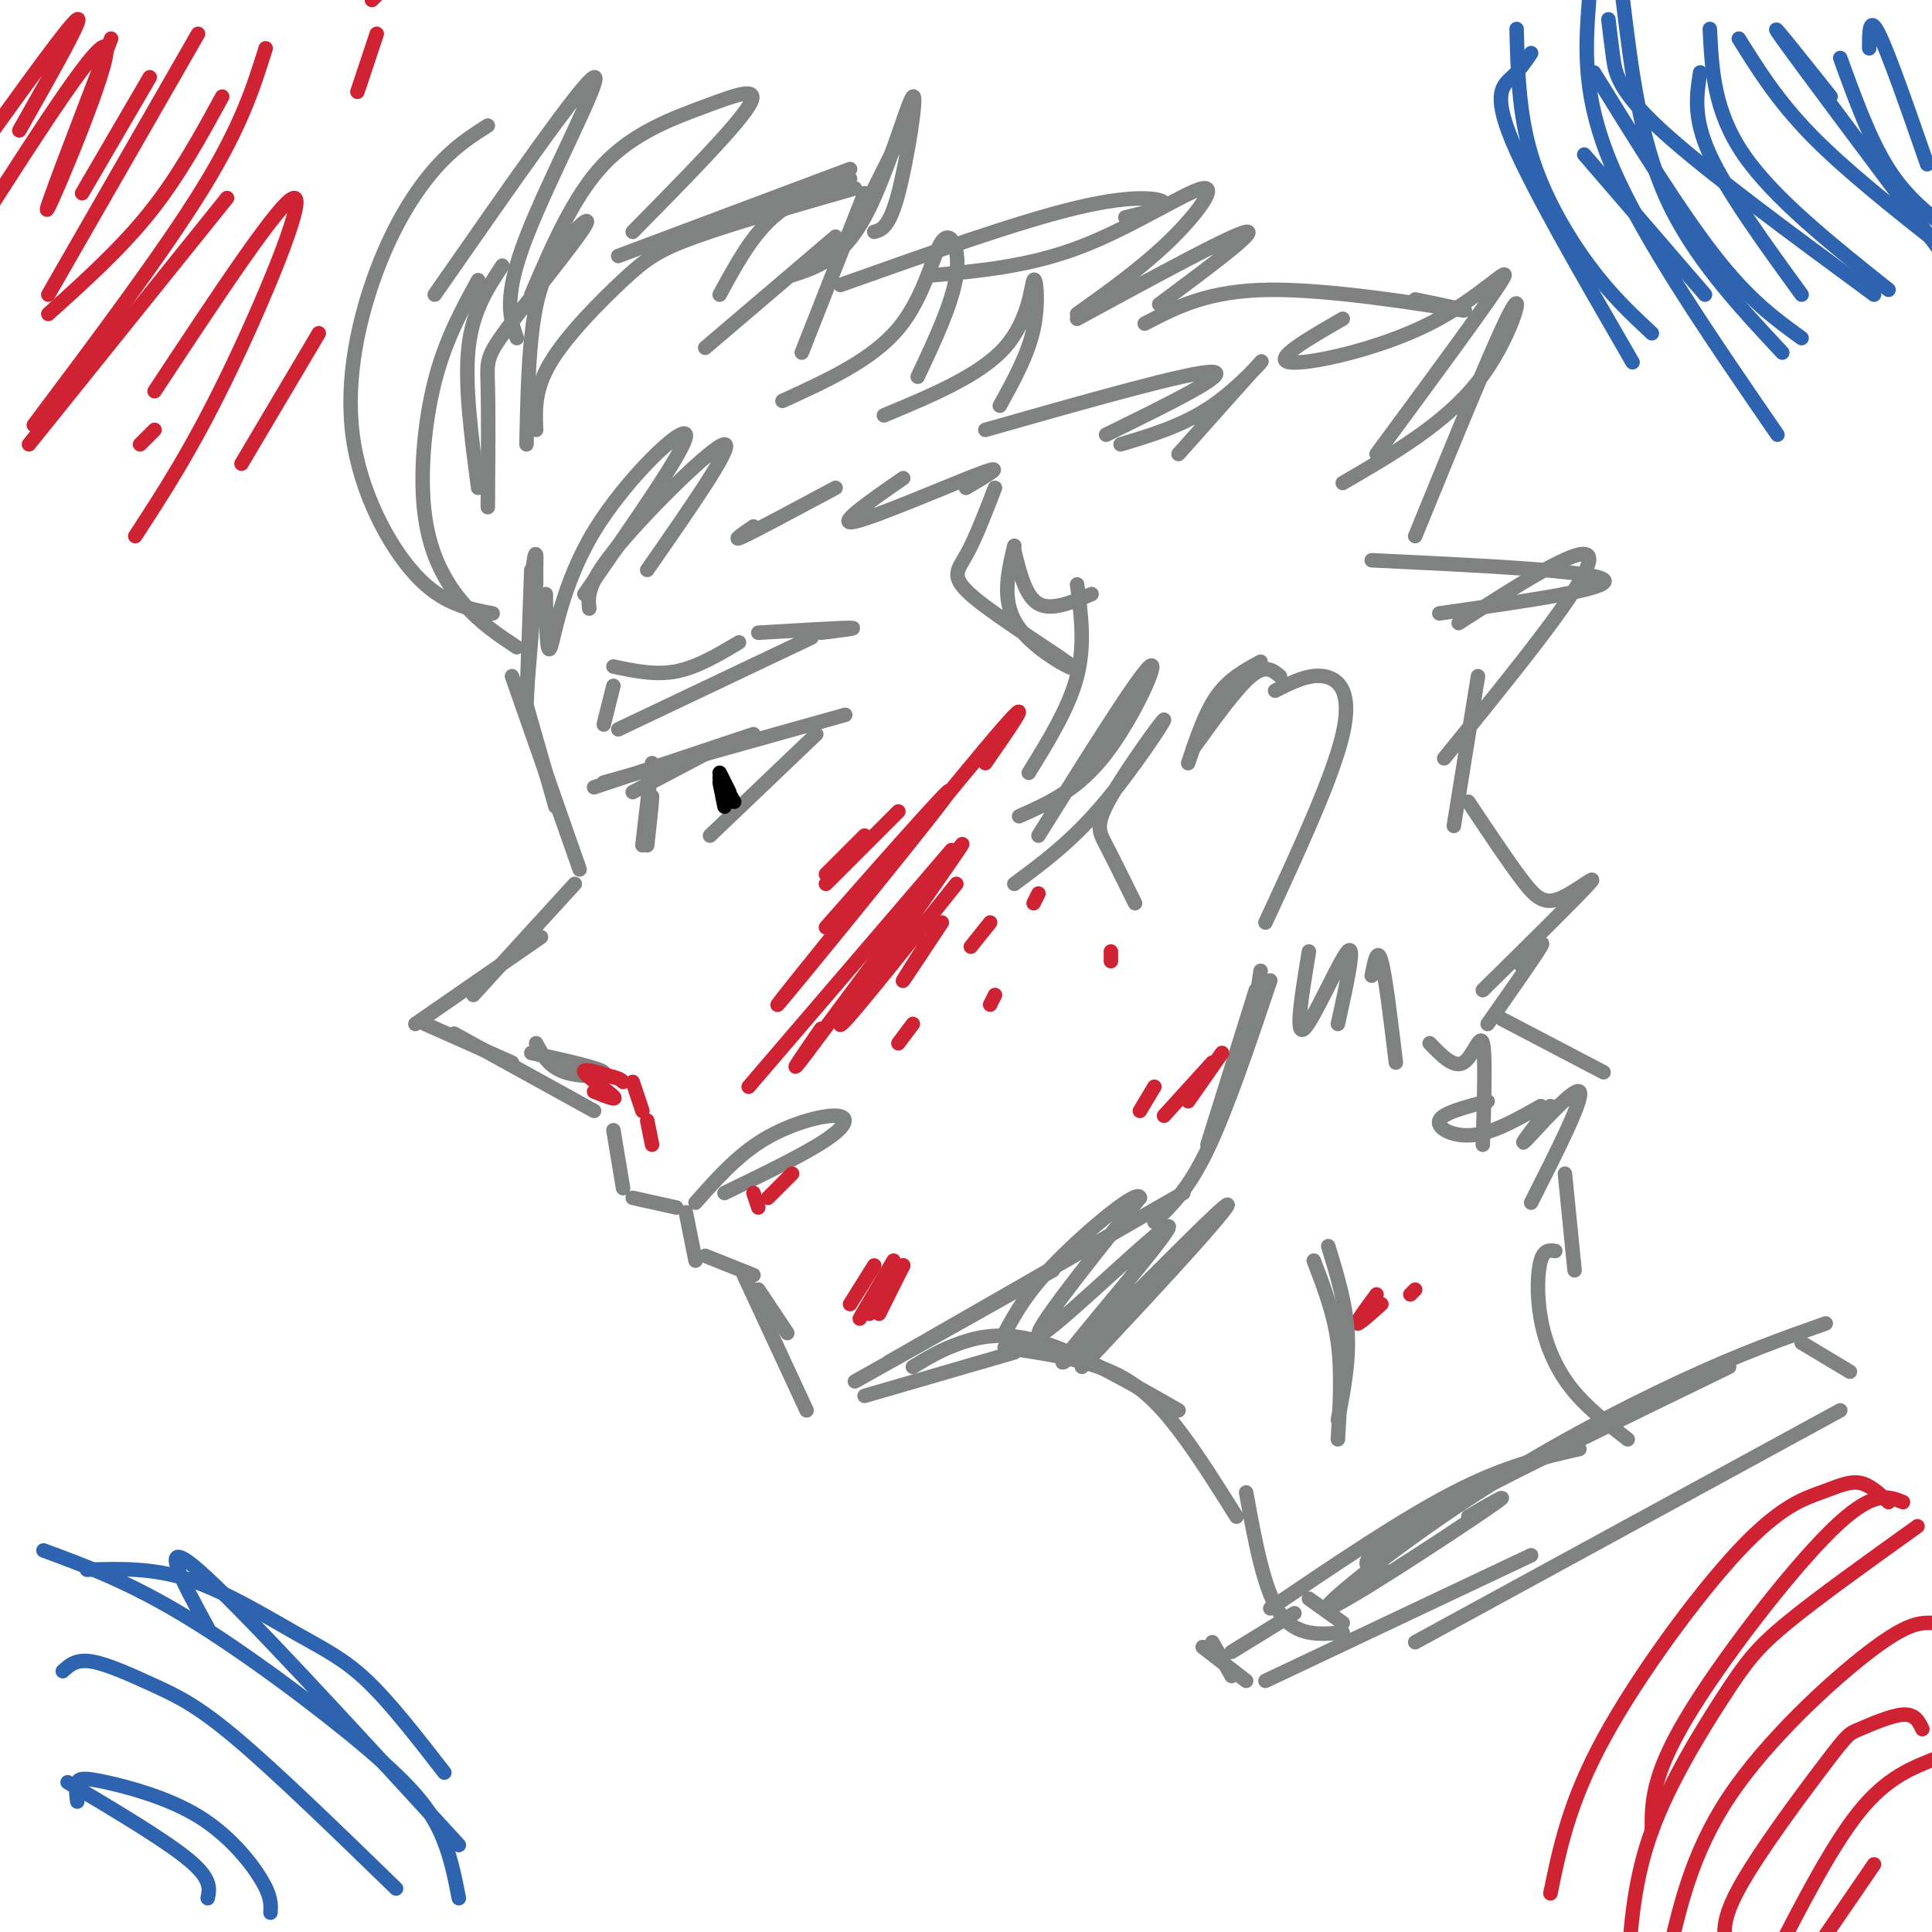 <svg viewBox='0 0 400 400' version='1.1' xmlns='http://www.w3.org/2000/svg' xmlns:xlink='http://www.w3.org/1999/xlink'><g fill='none' stroke='rgb(128,130,130)' stroke-width='3' stroke-linecap='round' stroke-linejoin='round'><path d='M111,115c0.000,0.000 0.000,6.000 0,6'/><path d='M110,118c-0.500,13.750 -1.000,27.500 -1,28c0.000,0.500 0.500,-12.250 1,-25'/><path d='M110,121c0.467,-5.978 1.133,-8.422 1,-4c-0.133,4.422 -1.067,15.711 -2,27'/><path d='M109,146c0.000,0.000 6.000,21.000 6,21'/><path d='M106,140c0.000,0.000 14.000,40.000 14,40'/><path d='M119,183c0.000,0.000 -21.000,23.000 -21,23'/><path d='M112,194c0.000,0.000 -26.000,18.000 -26,18'/><path d='M88,212c0.000,0.000 18.000,8.000 18,8'/><path d='M94,214c0.000,0.000 29.000,16.000 29,16'/><path d='M127,234c0.000,0.000 2.000,12.000 2,12'/><path d='M131,248c0.000,0.000 9.000,2.000 9,2'/><path d='M144,249c4.286,-4.845 8.571,-9.690 14,-13c5.429,-3.310 12.000,-5.083 15,-5c3.000,0.083 2.429,2.024 -2,5c-4.429,2.976 -12.714,6.988 -21,11'/><path d='M142,251c0.000,0.000 2.000,10.000 2,10'/><path d='M146,260c0.000,0.000 10.000,4.000 10,4'/><path d='M157,267c0.000,0.000 6.000,9.000 6,9'/><path d='M154,264c0.000,0.000 13.000,28.000 13,28'/><path d='M177,286c0.000,0.000 41.000,-23.000 41,-23'/><path d='M184,282c0.000,0.000 61.000,-35.000 61,-35'/><path d='M250,237c0.000,0.000 10.000,-32.000 10,-32'/><path d='M239,253c3.500,-3.333 7.000,-6.667 11,-15c4.000,-8.333 8.500,-21.667 13,-35'/><path d='M134,175c0.500,-4.583 1.000,-9.167 1,-10c0.000,-0.833 -0.500,2.083 -1,5'/><path d='M133,175c0.000,0.000 2.000,-17.000 2,-17'/><path d='M131,164c0.000,0.000 19.000,-10.000 19,-10'/><path d='M123,163c0.000,0.000 33.000,-11.000 33,-11'/><path d='M125,162c0.000,0.000 50.000,-14.000 50,-14'/><path d='M169,152c0.000,0.000 -22.000,21.000 -22,21'/><path d='M107,134c-3.738,-2.476 -7.476,-4.952 -11,-9c-3.524,-4.048 -6.833,-9.667 -8,-18c-1.167,-8.333 -0.190,-19.381 2,-28c2.190,-8.619 5.595,-14.810 9,-21'/><path d='M104,55c-3.083,4.667 -6.167,9.333 -7,17c-0.833,7.667 0.583,18.333 2,29'/><path d='M101,105c0.071,-9.866 0.142,-19.732 0,-25c-0.142,-5.268 -0.497,-5.936 4,-12c4.497,-6.064 13.844,-17.522 16,-21c2.156,-3.478 -2.881,1.025 -6,6c-3.119,4.975 -4.320,10.421 -5,17c-0.680,6.579 -0.840,14.289 -1,22'/><path d='M111,89c-0.179,-4.202 -0.357,-8.405 3,-14c3.357,-5.595 10.250,-12.583 15,-17c4.750,-4.417 7.357,-6.262 15,-9c7.643,-2.738 20.321,-6.369 33,-10'/><path d='M176,37c-5.750,2.000 -11.500,4.000 -16,8c-4.500,4.000 -7.750,10.000 -11,16'/><path d='M146,72c0.000,0.000 27.000,-23.000 27,-23'/><path d='M179,40c0.000,0.000 -13.000,33.000 -13,33'/><path d='M162,83c9.262,-4.220 18.524,-8.440 24,-15c5.476,-6.560 7.167,-15.458 9,-18c1.833,-2.542 3.810,1.274 3,7c-0.810,5.726 -4.405,13.363 -8,21'/><path d='M183,86c9.929,-4.131 19.857,-8.262 25,-14c5.143,-5.738 5.500,-13.083 6,-14c0.500,-0.917 1.143,4.595 0,10c-1.143,5.405 -4.071,10.702 -7,16'/><path d='M204,89c21.417,-6.083 42.833,-12.167 47,-12c4.167,0.167 -8.917,6.583 -22,13'/><path d='M232,92c6.533,-1.956 13.067,-3.911 19,-8c5.933,-4.089 11.267,-10.311 10,-9c-1.267,1.311 -9.133,10.156 -17,19'/><path d='M259,214c0.000,0.000 2.000,-13.000 2,-13'/><path d='M262,191c6.978,-15.067 13.956,-30.133 16,-39c2.044,-8.867 -0.844,-11.533 -4,-12c-3.156,-0.467 -6.578,1.267 -10,3'/><path d='M265,140c-1.500,-1.250 -3.000,-2.500 -6,0c-3.000,2.500 -7.500,8.750 -12,15'/><path d='M246,158c1.750,-5.250 3.500,-10.500 6,-14c2.500,-3.500 5.750,-5.250 9,-7'/><path d='M223,121c0.833,6.250 1.667,12.500 0,19c-1.667,6.500 -5.833,13.250 -10,20'/><path d='M211,169c6.089,-2.711 12.178,-5.422 18,-13c5.822,-7.578 11.378,-20.022 9,-18c-2.378,2.022 -12.689,18.511 -23,35'/><path d='M210,183c5.820,-4.300 11.640,-8.600 18,-16c6.360,-7.400 13.262,-17.901 13,-18c-0.262,-0.099 -7.686,10.204 -11,16c-3.314,5.796 -2.518,7.085 -1,10c1.518,2.915 3.759,7.458 6,12'/><path d='M127,142c0.000,0.000 -2.000,8.000 -2,8'/><path d='M128,151c0.000,0.000 40.000,-19.000 40,-19'/><path d='M170,131c4.083,-0.500 8.167,-1.000 6,-1c-2.167,0.000 -10.583,0.500 -19,1'/><path d='M153,133c-4.333,2.583 -8.667,5.167 -13,6c-4.333,0.833 -8.667,-0.083 -13,-1'/><path d='M102,127c-5.217,-0.974 -10.434,-1.949 -16,-8c-5.566,-6.051 -11.482,-17.179 -13,-29c-1.518,-11.821 1.360,-24.337 5,-34c3.640,-9.663 8.040,-16.475 12,-21c3.960,-4.525 7.480,-6.762 11,-9'/><path d='M90,61c15.444,-22.200 30.889,-44.400 33,-45c2.111,-0.600 -9.111,20.400 -14,33c-4.889,12.600 -3.444,16.800 -2,21'/><path d='M110,61c4.375,-10.208 8.750,-20.417 15,-27c6.250,-6.583 14.375,-9.542 21,-12c6.625,-2.458 11.750,-4.417 9,0c-2.750,4.417 -13.375,15.208 -24,26'/><path d='M128,53c0.000,0.000 48.000,-18.000 48,-18'/><path d='M187,27c0.000,0.000 -10.000,20.000 -10,20'/><path d='M164,57c5.149,-1.696 10.298,-3.393 15,-12c4.702,-8.607 8.958,-24.125 10,-25c1.042,-0.875 -1.131,12.893 -3,20c-1.869,7.107 -3.435,7.554 -5,8'/><path d='M174,59c18.511,-6.578 37.022,-13.156 49,-16c11.978,-2.844 17.422,-1.956 18,-1c0.578,0.956 -3.711,1.978 -8,3'/><path d='M193,57c10.179,-0.940 20.357,-1.881 31,-6c10.643,-4.119 21.750,-11.417 25,-12c3.250,-0.583 -1.357,5.548 -7,11c-5.643,5.452 -12.321,10.226 -19,15'/><path d='M223,66c16.083,-8.750 32.167,-17.500 35,-18c2.833,-0.500 -7.583,7.250 -18,15'/><path d='M237,67c6.578,-3.444 13.156,-6.889 26,-7c12.844,-0.111 31.956,3.111 38,4c6.044,0.889 -0.978,-0.556 -8,-2'/><path d='M278,66c-7.327,4.226 -14.655,8.452 -11,9c3.655,0.548 18.292,-2.583 29,-8c10.708,-5.417 17.488,-13.119 15,-9c-2.488,4.119 -14.244,20.060 -26,36'/><path d='M278,100c10.600,-6.156 21.200,-12.311 28,-21c6.800,-8.689 9.800,-19.911 7,-15c-2.800,4.911 -11.400,25.956 -20,47'/><path d='M284,116c22.833,1.083 45.667,2.167 48,4c2.333,1.833 -15.833,4.417 -34,7'/><path d='M302,129c13.750,-8.833 27.500,-17.667 27,-13c-0.500,4.667 -15.250,22.833 -30,41'/><path d='M306,140c0.000,0.000 -5.000,31.000 -5,31'/><path d='M179,289c0.000,0.000 31.000,-9.000 31,-9'/><path d='M189,283c2.956,-1.800 5.911,-3.600 10,-5c4.089,-1.400 9.311,-2.400 17,0c7.689,2.400 17.844,8.200 28,14'/><path d='M208,279c8.000,1.178 16.000,2.356 22,5c6.000,2.644 10.000,6.756 14,12c4.000,5.244 8.000,11.622 12,18'/><path d='M224,283c8.908,-9.513 17.815,-19.026 24,-26c6.185,-6.974 9.646,-11.407 1,-3c-8.646,8.407 -29.400,29.656 -29,28c0.400,-1.656 21.954,-26.215 22,-28c0.046,-1.785 -21.415,19.204 -26,22c-4.585,2.796 7.708,-12.602 20,-28'/><path d='M236,248c-0.178,-2.133 -10.622,6.533 -17,13c-6.378,6.467 -8.689,10.733 -11,15'/><path d='M304,166c4.054,6.089 8.107,12.179 11,16c2.893,3.821 4.625,5.375 8,4c3.375,-1.375 8.393,-5.679 6,-3c-2.393,2.679 -12.196,12.339 -22,22'/><path d='M315,200c2.583,-3.000 5.167,-6.000 4,-4c-1.167,2.000 -6.083,9.000 -11,16'/><path d='M311,211c0.000,0.000 21.000,11.000 21,11'/><path d='M308,228c-4.689,1.222 -9.378,2.444 -10,4c-0.622,1.556 2.822,3.444 7,3c4.178,-0.444 9.089,-3.222 14,-6'/><path d='M321,229c-3.556,4.578 -7.111,9.156 -5,7c2.111,-2.156 9.889,-11.044 11,-10c1.111,1.044 -4.444,12.022 -10,23'/><path d='M324,243c0.000,0.000 2.000,20.000 2,20'/><path d='M322,259c-1.161,-0.161 -2.321,-0.321 -3,2c-0.679,2.321 -0.875,7.125 0,12c0.875,4.875 2.821,9.821 6,14c3.179,4.179 7.589,7.589 12,11'/><path d='M271,197c-1.467,8.867 -2.933,17.733 -1,16c1.933,-1.733 7.267,-14.067 9,-16c1.733,-1.933 -0.133,6.533 -2,15'/><path d='M284,202c0.583,-3.000 1.167,-6.000 2,-3c0.833,3.000 1.917,12.000 3,21'/><path d='M296,216c2.511,2.600 5.022,5.200 7,4c1.978,-1.200 3.422,-6.200 4,-4c0.578,2.200 0.289,11.600 0,21'/><path d='M113,123c0.095,6.571 0.190,13.143 1,11c0.810,-2.143 2.333,-13.000 9,-24c6.667,-11.000 18.476,-22.143 19,-20c0.524,2.143 -10.238,17.571 -21,33'/><path d='M122,126c-0.267,-2.578 -0.533,-5.156 6,-13c6.533,-7.844 19.867,-20.956 22,-21c2.133,-0.044 -6.933,12.978 -16,26'/><path d='M156,109c-2.417,1.667 -4.833,3.333 -2,2c2.833,-1.333 10.917,-5.667 19,-10'/><path d='M187,99c-7.178,4.978 -14.356,9.956 -10,9c4.356,-0.956 20.244,-7.844 26,-10c5.756,-2.156 1.378,0.422 -3,3'/><path d='M206,101c-2.070,5.359 -4.140,10.718 -6,14c-1.860,3.282 -3.509,4.488 2,9c5.509,4.512 18.175,12.330 20,14c1.825,1.670 -7.193,-2.809 -11,-8c-3.807,-5.191 -2.404,-11.096 -1,-17'/><path d='M210,114c1.167,4.750 2.333,9.500 5,11c2.667,1.500 6.833,-0.250 11,-2'/><path d='M111,216c1.311,2.444 2.622,4.889 6,6c3.378,1.111 8.822,0.889 8,0c-0.822,-0.889 -7.911,-2.444 -15,-4'/></g>
<g fill='none' stroke='rgb(0,0,0)' stroke-width='3' stroke-linecap='round' stroke-linejoin='round'><path d='M149,162c0.000,0.000 1.000,5.000 1,5'/><path d='M149,161c0.000,0.000 3.000,5.000 3,5'/><path d='M149,160c0.000,0.000 2.000,4.000 2,4'/></g>
<g fill='none' stroke='rgb(207,34,51)' stroke-width='3' stroke-linecap='round' stroke-linejoin='round'><path d='M195,191c-3.750,5.667 -7.500,11.333 -8,12c-0.500,0.667 2.250,-3.667 5,-8'/><path d='M198,183c-12.370,15.541 -24.740,31.081 -24,29c0.740,-2.081 14.590,-21.785 21,-31c6.410,-9.215 5.380,-7.943 -2,2c-7.380,9.943 -21.108,28.555 -26,35c-4.892,6.445 -0.946,0.722 3,-5'/><path d='M197,176c0.000,0.000 -42.000,49.000 -42,49'/><path d='M204,158c6.018,-8.667 12.036,-17.333 0,-3c-12.036,14.333 -42.125,51.667 -43,53c-0.875,1.333 27.464,-33.333 34,-42c6.536,-8.667 -8.732,8.667 -24,26'/><path d='M186,168c0.000,0.000 -15.000,15.000 -15,15'/><path d='M179,173c0.000,0.000 -8.000,8.000 -8,8'/><path d='M181,262c0.000,0.000 -5.000,8.000 -5,8'/><path d='M185,261c0.000,0.000 -7.000,12.000 -7,12'/><path d='M187,262c0.000,0.000 -7.000,10.000 -7,10'/><path d='M187,262c0.000,0.000 -5.000,10.000 -5,10'/><path d='M123,226c2.489,1.000 4.978,2.000 4,1c-0.978,-1.000 -5.422,-4.000 -6,-5c-0.578,-1.000 2.711,0.000 6,1'/><path d='M127,223c1.333,0.333 1.667,0.667 2,1'/><path d='M131,224c0.000,0.000 2.000,6.000 2,6'/><path d='M134,232c0.000,0.000 1.000,5.000 1,5'/><path d='M156,247c0.000,0.000 1.000,3.000 1,3'/><path d='M159,248c0.000,0.000 5.000,-5.000 5,-5'/><path d='M239,225c0.000,0.000 -3.000,5.000 -3,5'/><path d='M251,220c0.000,0.000 -10.000,11.000 -10,11'/><path d='M253,218c0.000,0.000 -7.000,10.000 -7,10'/><path d='M285,268c-2.083,2.833 -4.167,5.667 -4,6c0.167,0.333 2.583,-1.833 5,-4'/><path d='M293,267c0.000,0.000 -1.000,1.000 -1,1'/></g>
<g fill='none' stroke='rgb(128,130,130)' stroke-width='3' stroke-linecap='round' stroke-linejoin='round'><path d='M272,261c2.083,5.417 4.167,10.833 5,17c0.833,6.167 0.417,13.083 0,20'/><path d='M277,294c1.167,-6.000 2.333,-12.000 2,-18c-0.333,-6.000 -2.167,-12.000 -4,-18'/><path d='M258,309c1.833,10.083 3.667,20.167 7,25c3.333,4.833 8.167,4.417 13,4'/><path d='M271,331c0.000,0.000 7.000,5.000 7,5'/></g>
<g fill='none' stroke='rgb(207,34,51)' stroke-width='3' stroke-linecap='round' stroke-linejoin='round'><path d='M205,191c0.000,0.000 -4.000,5.000 -4,5'/><path d='M189,212c0.000,0.000 -3.000,4.000 -3,4'/><path d='M215,185c0.000,0.000 -1.000,2.000 -1,2'/><path d='M206,206c0.000,0.000 -1.000,2.000 -1,2'/><path d='M230,197c0.000,0.000 0.000,2.000 0,2'/><path d='M31,16c0.000,0.000 -14.000,24.000 -14,24'/><path d='M23,8c-7.400,19.244 -14.800,38.489 -13,35c1.800,-3.489 12.800,-29.711 12,-33c-0.800,-3.289 -13.400,16.356 -26,36'/><path d='M4,27c6.750,-11.917 13.500,-23.833 12,-23c-1.500,0.833 -11.250,14.417 -21,28'/><path d='M41,7c0.000,0.000 -31.000,54.000 -31,54'/><path d='M10,65c7.500,-6.750 15.000,-13.500 21,-21c6.000,-7.500 10.500,-15.750 15,-24'/><path d='M55,10c-2.500,8.000 -5.000,16.000 -13,29c-8.000,13.000 -21.500,31.000 -35,49'/><path d='M6,92c0.000,0.000 41.000,-51.000 41,-51'/><path d='M77,0c0.000,0.000 4.000,-4.000 4,-4'/><path d='M78,7c0.000,0.000 -4.000,12.000 -4,12'/><path d='M32,89c0.000,0.000 -3.000,3.000 -3,3'/><path d='M32,81c13.378,-20.267 26.756,-40.533 29,-40c2.244,0.533 -6.644,21.867 -14,37c-7.356,15.133 -13.178,24.067 -19,33'/><path d='M66,69c0.000,0.000 -16.000,27.000 -16,27'/></g>
<g fill='none' stroke='rgb(45,99,175)' stroke-width='3' stroke-linecap='round' stroke-linejoin='round'><path d='M381,12c3.083,8.500 6.167,17.000 10,23c3.833,6.000 8.417,9.500 13,13'/><path d='M379,20c-7.083,-8.917 -14.167,-17.833 -10,-12c4.167,5.833 19.583,26.417 35,47'/><path d='M402,51c-10.000,-7.917 -20.000,-15.833 -27,-23c-7.000,-7.167 -11.000,-13.583 -15,-20'/><path d='M354,6c0.417,8.500 0.833,17.000 7,26c6.167,9.000 18.083,18.500 30,28'/><path d='M388,61c-17.489,-12.867 -34.978,-25.733 -44,-34c-9.022,-8.267 -9.578,-11.933 -10,-15c-0.422,-3.067 -0.711,-5.533 -1,-8'/><path d='M336,0c1.750,14.417 3.500,28.833 9,41c5.500,12.167 14.750,22.083 24,32'/><path d='M373,70c-5.417,-3.917 -10.833,-7.833 -18,-17c-7.167,-9.167 -16.083,-23.583 -25,-38'/><path d='M329,0c-0.750,10.000 -1.500,20.000 5,35c6.500,15.000 20.250,35.000 34,55'/><path d='M353,61c0.000,0.000 -25.000,-29.000 -25,-29'/><path d='M314,6c0.222,8.733 0.444,17.467 3,26c2.556,8.533 7.444,16.867 12,23c4.556,6.133 8.778,10.067 13,14'/><path d='M317,11c-1.133,1.689 -2.267,3.378 -4,5c-1.733,1.622 -4.067,3.178 0,13c4.067,9.822 14.533,27.911 25,46'/><path d='M352,15c-0.750,4.667 -1.500,9.333 2,17c3.500,7.667 11.250,18.333 19,29'/><path d='M387,10c0.000,-3.500 0.000,-7.000 2,-3c2.000,4.000 6.000,15.500 10,27'/><path d='M14,369c10.083,6.000 20.167,12.000 25,16c4.833,4.000 4.417,6.000 4,8'/><path d='M16,373c-0.204,-1.571 -0.408,-3.142 0,-4c0.408,-0.858 1.429,-1.003 6,0c4.571,1.003 12.692,3.155 19,7c6.308,3.845 10.802,9.384 13,13c2.198,3.616 2.099,5.308 2,7'/><path d='M13,346c1.375,-1.268 2.750,-2.536 6,-2c3.250,0.536 8.375,2.875 13,5c4.625,2.125 8.750,4.036 17,11c8.250,6.964 20.625,18.982 33,31'/><path d='M9,321c8.917,3.286 17.833,6.571 30,14c12.167,7.429 27.583,19.000 37,27c9.417,8.000 12.833,12.429 15,17c2.167,4.571 3.083,9.286 4,14'/><path d='M18,325c6.738,-0.214 13.476,-0.429 21,2c7.524,2.429 15.833,7.500 22,11c6.167,3.500 10.190,5.429 15,10c4.810,4.571 10.405,11.786 16,19'/><path d='M43,337c-5.333,-9.750 -10.667,-19.500 -2,-12c8.667,7.500 31.333,32.250 54,57'/></g>
<g fill='none' stroke='rgb(207,34,51)' stroke-width='3' stroke-linecap='round' stroke-linejoin='round'><path d='M388,386c0.000,0.000 -13.000,19.000 -13,19'/><path d='M401,364c-5.167,2.000 -10.333,4.000 -16,11c-5.667,7.000 -11.833,19.000 -18,31'/><path d='M398,358c-0.743,-1.582 -1.486,-3.164 -4,-3c-2.514,0.164 -6.797,2.075 -9,3c-2.203,0.925 -2.324,0.864 -7,7c-4.676,6.136 -13.907,18.467 -18,26c-4.093,7.533 -3.046,10.266 -2,13'/><path d='M400,336c-2.556,-0.022 -5.111,-0.044 -13,6c-7.889,6.044 -21.111,18.156 -29,30c-7.889,11.844 -10.444,23.422 -13,35'/><path d='M397,316c-10.357,7.417 -20.714,14.833 -27,20c-6.286,5.167 -8.500,8.083 -13,15c-4.500,6.917 -11.286,17.833 -15,28c-3.714,10.167 -4.357,19.583 -5,29'/><path d='M394,311c-3.156,-1.289 -6.311,-2.578 -15,6c-8.689,8.578 -22.911,27.022 -30,39c-7.089,11.978 -7.044,17.489 -7,23'/><path d='M391,311c-1.939,-1.813 -3.879,-3.627 -6,-4c-2.121,-0.373 -4.424,0.694 -8,2c-3.576,1.306 -8.424,2.852 -17,12c-8.576,9.148 -20.879,25.900 -28,39c-7.121,13.100 -9.061,22.550 -11,32'/></g>
<g fill='none' stroke='rgb(128,130,130)' stroke-width='3' stroke-linecap='round' stroke-linejoin='round'><path d='M327,300c-7.667,1.750 -15.333,3.500 -26,9c-10.667,5.500 -24.333,14.750 -38,24'/><path d='M304,314c5.429,-3.174 10.858,-6.348 3,-1c-7.858,5.348 -29.003,19.217 -32,20c-2.997,0.783 12.155,-11.520 28,-22c15.845,-10.480 32.384,-19.137 45,-25c12.616,-5.863 21.308,-8.931 30,-12'/><path d='M286,324c-1.333,0.422 -2.667,0.844 -3,0c-0.333,-0.844 0.333,-2.956 13,-10c12.667,-7.044 37.333,-19.022 62,-31'/><path d='M373,278c0.000,0.000 10.000,6.000 10,6'/><path d='M381,292c0.000,0.000 -88.000,48.000 -88,48'/><path d='M317,322c0.000,0.000 -55.000,26.000 -55,26'/><path d='M268,334c0.000,0.000 -13.000,8.000 -13,8'/><path d='M249,341c0.000,0.000 9.000,7.000 9,7'/><path d='M251,340c0.000,0.000 4.000,7.000 4,7'/></g>
</svg>